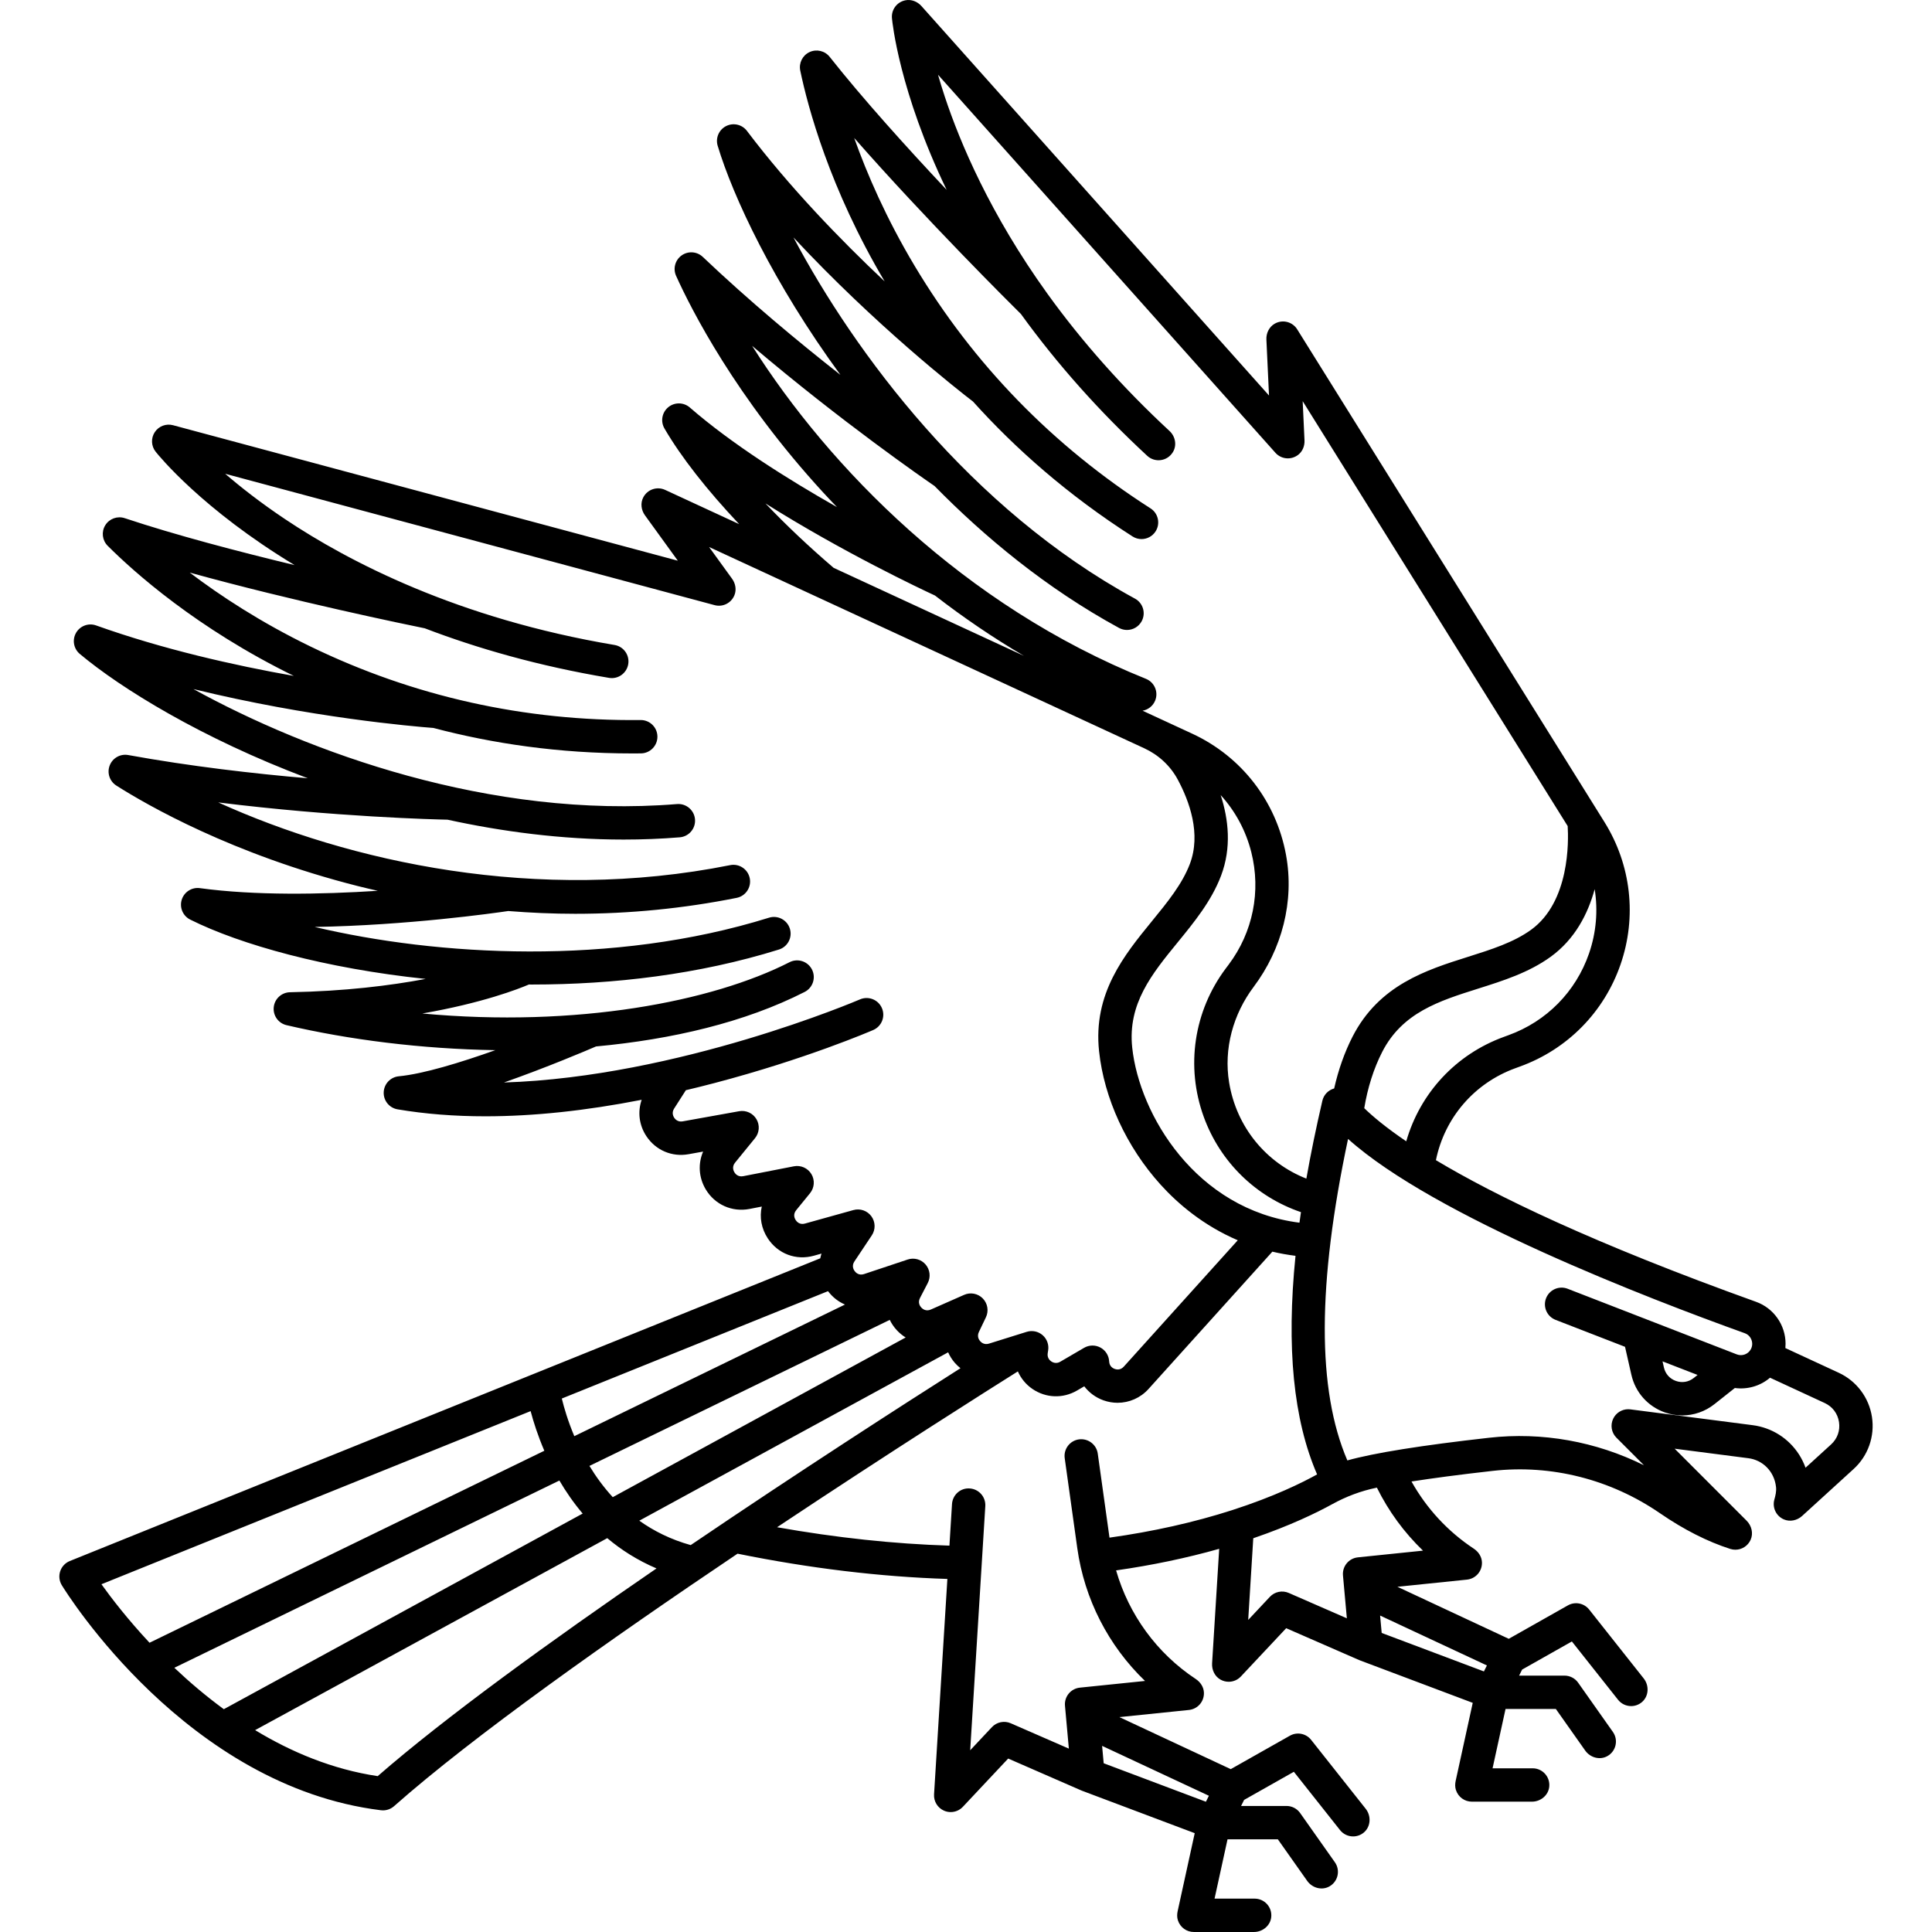 <svg xmlns="http://www.w3.org/2000/svg" xmlns:xlink="http://www.w3.org/1999/xlink" fill="#000000" height="800px" width="800px" id="Capa_1" viewBox="0 0 463.305 463.305" xml:space="preserve"><path d="M448.906,339.79c-0.719-4.659-3.701-8.622-7.977-10.599l-12.788-5.919c0.032-0.338,0.048-0.679,0.048-1.021 c0-4.516-2.853-8.565-7.088-10.074c-39.039-14.016-62.598-25.48-76.759-33.963c2.076-10.154,9.185-18.475,19.067-22.057l1.071-0.394 c11.381-4.117,20.178-13.039,24.133-24.479c3.956-11.439,2.549-23.89-3.86-34.16l-5.906-9.478L311.073,78.973 c-1.111-1.78-3.447-2.44-5.373-1.361c-1.347,0.755-2.082,2.276-2.01,3.818l0.627,13.416L220.964,1.45 c-0.964-1.081-2.422-1.662-3.843-1.379c-2.069,0.412-3.408,2.288-3.226,4.292c0.086,0.946,1.748,17.547,13.114,41.162 c-9.492-10.09-20.051-21.776-28.049-31.89c-1.151-1.456-3.151-1.928-4.832-1.143c-1.681,0.786-2.601,2.624-2.222,4.44 c1.794,8.61,7.009,28.253,20.245,50.561c-10.647-10.019-22.782-22.563-33.029-36.104c-1.169-1.544-3.277-2.03-5.002-1.151 c-1.727,0.878-2.576,2.866-2.017,4.721c3.695,12.251,13.349,32.928,29.436,54.938c-10.203-8.016-21.988-17.82-33.004-28.286 c-1.387-1.318-3.513-1.472-5.071-0.361c-1.56,1.107-2.117,3.164-1.33,4.907c3.612,8,14.278,29.073,35.249,51.919 c1.098,1.196,2.211,2.367,3.328,3.532c-11.836-6.711-25.244-15.155-35.287-23.886c-1.478-1.283-3.667-1.31-5.174-0.063 c-1.508,1.247-1.892,3.402-0.908,5.094c3.994,6.864,10.26,14.839,17.916,22.941l-17.762-8.215c-1.907-0.879-4.221-0.151-5.241,1.806 c-0.714,1.368-0.496,3.041,0.409,4.291l7.883,10.887L41.492,101.969c-1.667-0.448-3.433,0.225-4.38,1.667 c-0.947,1.442-0.863,3.33,0.209,4.682c0.75,0.946,11.197,13.819,33.329,27.198c-13.42-3.23-28.566-7.2-40.736-11.256 c-1.757-0.585-3.692,0.113-4.667,1.692c-0.975,1.578-0.737,3.619,0.574,4.931c6.22,6.22,21.346,19.797,44.645,31.205 c-14.394-2.547-31.428-6.396-47.416-12.105c-1.824-0.652-3.852,0.098-4.815,1.777c-0.963,1.681-0.584,3.81,0.9,5.054 c9.8,8.221,29.179,20.228,54.683,29.823c-12.914-1.114-28.126-2.857-43.065-5.573c-1.882-0.347-3.743,0.696-4.44,2.477 c-0.697,1.781-0.037,3.807,1.577,4.834c7.406,4.712,27.875,16.495,57.936,24.113c1.588,0.403,3.175,0.766,4.762,1.132 c-13.589,0.874-29.46,1.158-42.649-0.639c-1.942-0.268-3.784,0.913-4.362,2.782c-0.578,1.87,0.283,3.883,2.033,4.759 c12.099,6.049,32.576,11.725,56.457,14.229c-8.492,1.6-19.361,2.946-32.522,3.194c-2.017,0.038-3.689,1.571-3.902,3.578 c-0.213,2.006,1.102,3.856,3.066,4.315c14.892,3.486,32.318,5.713,50.077,5.995c-8.335,2.966-17.27,5.706-23.155,6.266 c-1.998,0.19-3.545,1.832-3.618,3.838c-0.073,2.005,1.352,3.754,3.331,4.089c6.58,1.112,13.608,1.667,21.066,1.667 c11.497,0,24.015-1.325,37.465-3.958c-0.999,2.906-0.627,6.095,1.155,8.76c2.248,3.358,6.116,5.003,10.092,4.288l3.49-0.627 c-1.252,2.899-1.063,6.238,0.635,9.072c2.194,3.66,6.315,5.495,10.507,4.681l2.924-0.57c-0.572,2.553-0.102,5.271,1.439,7.624 c2.438,3.723,6.783,5.357,11.069,4.159l1.813-0.506c-0.12,0.373-0.215,0.751-0.289,1.131L16.737,374.345 c-1.091,0.44-1.933,1.338-2.301,2.455c-0.369,1.117-0.228,2.34,0.386,3.343c1.204,1.967,30.015,48.239,76.534,53.965 c0.163,0.021,0.327,0.03,0.489,0.03c0.971,0,1.916-0.354,2.651-1.005c19.009-16.827,52.014-40.13,82.373-60.551 c17.336,3.517,34.23,5.548,50.319,6.059l-3.195,51.659c-0.104,1.683,0.858,3.25,2.406,3.919c0.512,0.221,1.051,0.328,1.585,0.328 c1.082,0,2.145-0.439,2.917-1.262l10.869-11.575l17.542,7.653c0.063,0.028,0.19,0.077,0.19,0.077l27.001,10.166l-4.095,18.719 c-0.156,0.713-0.167,1.463,0.054,2.158c0.553,1.738,2.126,2.82,3.826,2.82H300.7c2.089,0,3.955-1.527,4.153-3.607 c0.228-2.386-1.642-4.393-3.981-4.393h-9.614l3.111-14.223h12.069l7.037,9.97c1.205,1.707,3.528,2.351,5.342,1.315 c2.081-1.189,2.643-3.875,1.294-5.786l-8.333-11.806c-0.75-1.062-1.968-1.693-3.268-1.693h-10.889l0.726-1.452l11.929-6.743 l11.07,13.982c0.79,0.998,1.958,1.518,3.139,1.518c0.898,0,1.803-0.301,2.552-0.923c1.697-1.407,1.833-3.979,0.465-5.707 l-13.078-16.519c-1.223-1.545-3.39-1.971-5.104-1l-14.178,8.015l-26.706-12.477l16.681-1.714c2.044-0.211,3.659-1.954,3.591-4.141 c-0.042-1.343-0.835-2.541-1.956-3.281c-9.326-6.166-16.054-15.434-19.105-26.047c8.628-1.229,16.905-2.963,24.724-5.175 l-1.704,27.458c-0.098,1.581,0.648,3.152,2.034,3.919c0.615,0.341,1.284,0.505,1.947,0.505c1.083,0,2.145-0.439,2.918-1.263 l10.869-11.582l17.543,7.661c0.063,0.028,0.129,0.045,0.193,0.069l-0.001,0.004l27,10.166l-4.095,18.719 c-0.156,0.713-0.167,1.463,0.054,2.158c0.553,1.738,2.126,2.82,3.826,2.82h14.411c2.089,0,3.955-1.527,4.153-3.607 c0.228-2.386-1.643-4.393-3.981-4.393h-9.613l3.111-14.223h12.069l7.038,9.97c1.205,1.707,3.528,2.351,5.342,1.314 c2.081-1.189,2.643-3.875,1.294-5.786l-8.333-11.806c-0.75-1.062-1.968-1.693-3.268-1.693h-10.889l0.726-1.451l11.929-6.743 l11.07,13.982c0.79,0.998,1.958,1.518,3.139,1.518c0.898,0,1.803-0.301,2.552-0.923c1.697-1.407,1.833-3.979,0.465-5.707 l-13.078-16.52c-1.223-1.546-3.389-1.971-5.104-1l-14.178,8.015l-26.701-12.474l16.681-1.719c2.044-0.21,3.659-1.955,3.591-4.143 c-0.042-1.342-0.836-2.539-1.956-3.279c-6.247-4.127-11.324-9.644-14.941-16.108c4.924-0.769,11.268-1.623,19.466-2.545 c14.05-1.591,28.305,2.024,40.146,10.173c5.699,3.914,11.362,6.788,16.833,8.542c0.403,0.129,0.814,0.19,1.221,0.19 c1.53,0,2.989-0.882,3.658-2.377c0.693-1.55,0.243-3.379-0.957-4.58l-17.265-17.271l17.695,2.287 c3.404,0.437,6.212,3.127,6.621,6.92c0.108,1.007-0.122,2.007-0.399,2.981c-0.537,1.891,0.379,3.935,2.25,4.759 c1.479,0.652,3.216,0.27,4.41-0.819l12.332-11.244C447.974,349.124,449.624,344.449,448.906,339.79z M382.413,213.229 c0.815,5.107,0.382,10.396-1.362,15.44c-3.163,9.146-10.195,16.279-19.313,19.577l-1.074,0.395 c-11.556,4.19-20.12,13.512-23.438,25.052c-4.822-3.273-7.992-5.93-10.068-7.943c0.804-4.906,2.279-9.541,4.31-13.504 c4.83-9.428,13.645-12.212,22.977-15.16c5.988-1.892,12.181-3.848,17.421-7.645C377.733,225.188,380.82,219.06,382.413,213.229z  M180.36,82.936c21.516,18.276,41.465,32.047,43.745,33.608c11.924,12.143,26.718,24.493,44.244,34.038 c0.607,0.331,1.263,0.488,1.91,0.488c1.417,0,2.791-0.755,3.516-2.088c1.057-1.939,0.341-4.369-1.6-5.426 c-39.467-21.497-67.24-58.996-81.896-86.616c19.599,21.029,39.321,36.485,43.055,39.354c10.18,11.312,22.746,22.424,38.255,32.35 c0.668,0.428,1.415,0.632,2.152,0.631c1.318,0,2.609-0.651,3.373-1.844c1.191-1.86,0.648-4.335-1.213-5.525 c-23.434-14.997-42.468-34.567-56.576-58.167c-6.811-11.395-11.416-22.036-14.483-30.655c17.352,19.757,37.666,39.928,39.999,42.235 c8.62,11.938,18.8,23.372,30.27,33.986c1.822,1.689,4.796,1.353,6.161-0.894c0.992-1.634,0.589-3.758-0.813-5.057 c-11.134-10.314-21.003-21.413-29.333-32.99c-13.657-18.986-20.886-36.114-24.544-47.14c-0.625-1.883-1.169-3.656-1.645-5.309 l80.917,90.667c1.365,1.529,3.712,1.817,5.445,0.496c1.061-0.809,1.591-2.142,1.529-3.475l-0.439-9.404l63.55,101.898 c0.224,3.61,0.502,18.145-8.767,24.862c-4.191,3.037-9.507,4.717-15.136,6.495c-10,3.158-21.333,6.738-27.687,19.14 c-1.918,3.742-3.404,7.965-4.408,12.42c-1.403,0.389-2.496,1.507-2.829,2.94c-1.513,6.515-2.79,12.738-3.837,18.684 c-9.604-3.773-16.753-12.302-18.523-23.041c-1.334-8.092,0.948-16.367,5.872-22.927c6.797-9.056,9.817-20.532,7.77-31.668 c-2.373-12.91-10.722-23.62-22.512-29.073l-11.887-5.498c1.316-0.231,2.489-1.111,3.024-2.442c0.825-2.05-0.168-4.38-2.218-5.204 C230.982,145.157,198.843,112.085,180.36,82.936z M292.725,190.664c3.491,3.831,6.034,8.501,7.342,13.686 c2.367,9.384,0.394,19.206-5.413,26.948l-0.698,0.93c-7.682,10.242-9.662,23.543-5.297,35.578 c3.941,10.866,12.52,19.192,23.318,22.872c-0.124,0.849-0.245,1.694-0.359,2.531c-24.856-3.16-38.386-25.94-40.104-41.97 c-1.128-10.531,4.72-17.691,10.911-25.272c3.97-4.861,8.076-9.889,10.378-15.933C295.385,203.26,294.598,196.427,292.725,190.664z  M183.552,120.72c18.63,11.74,37.354,20.559,40.667,22.094c6.848,5.306,13.962,10.134,21.331,14.466l-45.636-21.106 C194.023,131.14,188.482,125.896,183.552,120.72z M193.036,293.417c-1.28,0.357-1.982-0.466-2.225-0.836 c-0.242-0.371-0.716-1.344,0.124-2.375l3.316-4.069c1.064-1.306,1.196-3.138,0.33-4.582c-0.866-1.446-2.546-2.191-4.197-1.87 l-12.162,2.373c-1.251,0.238-1.895-0.577-2.112-0.941c-0.219-0.364-0.64-1.318,0.166-2.308l4.781-5.867 c1.057-1.297,1.195-3.115,0.345-4.557c-0.849-1.441-2.504-2.197-4.153-1.907l-13.54,2.431c-1.17,0.21-1.81-0.532-2.029-0.861 c-0.22-0.33-0.663-1.203-0.023-2.204l2.82-4.407c2.291-0.544,4.604-1.12,6.944-1.736c21.832-5.74,37.337-12.417,37.986-12.698 c2.027-0.878,2.958-3.232,2.08-5.26c-0.878-2.026-3.232-2.958-5.26-2.081c-0.514,0.223-43.512,18.605-85.379,19.93 c10.374-3.653,19.756-7.644,22.086-8.648c18.221-1.683,35.721-5.777,50.034-13.074c1.968-1.003,2.75-3.412,1.747-5.38 c-1.002-1.969-3.41-2.752-5.38-1.747c-18.523,9.443-50.937,15.734-88.063,12.3c14.467-2.517,23.074-5.889,25.557-6.951 c0.26,0.001,0.518,0.005,0.778,0.005c19.469-0.001,39.927-2.387,59.18-8.389c2.109-0.657,3.286-2.899,2.628-5.009 c-0.658-2.109-2.899-3.289-5.009-2.628c-37.489,11.687-79.573,9.168-108.948,2.216c22.21-0.374,42.934-3.301,46.426-3.817 c5.368,0.425,10.722,0.664,16.055,0.664c13.046-0.001,25.979-1.273,38.72-3.822c2.166-0.433,3.571-2.54,3.138-4.706 c-0.434-2.166-2.539-3.578-4.707-3.138c-46.314,9.261-91.319-0.789-122.755-15.044c27.936,3.487,52.119,4.082,54.989,4.142 c12.846,2.8,27.191,4.766,42.231,4.766c4.431,0,8.923-0.17,13.45-0.539c2.202-0.179,3.841-2.109,3.662-4.311 c-0.18-2.202-2.121-3.843-4.311-3.663c-44.793,3.651-88.574-12.502-115.968-27.575c27.845,6.833,52.752,8.96,57.542,9.323 c14.163,3.741,30.078,6.112,47.673,6.111c0.691,0,1.396-0.004,2.092-0.011c2.209-0.023,3.981-1.834,3.958-4.043 c-0.023-2.194-1.81-3.957-3.999-3.957c-0.015,0-0.029,0-0.043,0c-27.799,0.296-54.466-5.643-79.2-17.653 c-11.941-5.799-21.625-12.177-28.914-17.706c24.801,6.868,52.19,12.513,56.363,13.362c12.672,4.845,27.352,9.056,44.185,11.887 c2.176,0.37,4.241-1.103,4.608-3.28c0.367-2.179-1.102-4.242-3.281-4.608c-37.485-6.307-63.702-19.921-79.093-30.231 c-5.809-3.892-10.556-7.617-14.28-10.826l117.367,31.504c1.915,0.519,3.966-0.45,4.751-2.373c0.535-1.309,0.267-2.813-0.563-3.958 l-5.511-7.61l104.374,48.273c3.406,1.575,6.237,4.186,8.013,7.492c2.805,5.219,5.647,13.043,2.901,20.251 c-1.842,4.834-5.367,9.15-9.099,13.72c-6.634,8.124-14.153,17.33-12.668,31.185c1.21,11.299,6.584,22.954,14.745,31.979 c4.169,4.611,10.272,9.816,18.514,13.346l-27.336,30.312c-0.815,0.904-1.79,0.683-2.172,0.548c-0.382-0.137-1.276-0.585-1.333-1.801 c-0.066-1.396-0.858-2.657-2.086-3.324c-1.229-0.668-2.717-0.645-3.925,0.06l-5.721,3.338c-0.993,0.579-1.834,0.138-2.15-0.077 c-0.316-0.216-1.032-0.841-0.853-1.977l0.107-0.677c0.216-1.366-0.29-2.747-1.337-3.651c-1.046-0.903-2.486-1.204-3.808-0.791 l-9.049,2.828c-1.138,0.357-1.863-0.303-2.123-0.604c-0.259-0.3-0.808-1.112-0.294-2.187l1.684-3.522 c0.722-1.51,0.427-3.31-0.738-4.511c-1.165-1.202-2.956-1.551-4.486-0.874l-7.982,3.521c-1.178,0.519-1.987-0.151-2.281-0.464 c-0.293-0.313-0.912-1.162-0.32-2.305l1.859-3.586c0.75-1.445,0.548-3.201-0.51-4.439c-1.058-1.238-2.762-1.712-4.306-1.196 l-10.458,3.485c-1.231,0.41-1.974-0.344-2.236-0.688c-0.262-0.344-0.795-1.26-0.075-2.339l4.167-6.251 c0.928-1.392,0.892-3.213-0.09-4.567c-0.982-1.354-2.704-1.952-4.313-1.504L193.036,293.417z M217.185,320.735l-70.243,38.293 c-2.208-2.405-4.054-4.956-5.59-7.494l72.017-35.021c0.439,0.903,1.015,1.757,1.738,2.527 C215.736,319.711,216.438,320.273,217.185,320.735z M198.568,309.625c0.016,0.021,0.028,0.044,0.044,0.065 c1.089,1.426,2.476,2.486,4.017,3.149l-64.905,31.563c-1.53-3.619-2.463-6.819-2.999-9.024L198.568,309.625z M24.325,379.91 l102.921-41.515c0.669,2.53,1.712,5.839,3.288,9.504l-94.675,46.04C30.612,388.319,26.699,383.227,24.325,379.91z M41.811,399.941 l92.331-44.9c1.558,2.656,3.401,5.34,5.586,7.921l-86.054,46.913C49.322,406.687,45.354,403.3,41.811,399.941z M90.576,425.928 c-10.869-1.625-20.736-5.78-29.397-11.034l84.447-46.037c3.348,2.824,7.257,5.322,11.808,7.26 C132.131,393.473,106.814,411.779,90.576,425.928z M165.634,370.524c-4.779-1.336-8.856-3.38-12.325-5.855l74.061-40.375 c0.401,0.902,0.94,1.76,1.619,2.544c0.412,0.475,0.867,0.887,1.34,1.268C216.427,336.942,191.567,352.932,165.634,370.524z  M289.901,430.634l-0.717,1.434l-24.515-9.23l-0.377-4.168L289.901,430.634z M295.494,362.134 c-9.117,2.932-19.002,5.145-29.429,6.602l-2.815-20.156c-0.306-2.188-2.329-3.702-4.515-3.408c-2.188,0.306-3.714,2.327-3.408,4.516 l3.013,21.574c1.708,12.229,7.484,23.413,16.242,31.841l-15.618,1.604c-2.179,0.225-3.772,2.158-3.575,4.34l0.93,10.283 l-13.936-6.08c-1.55-0.677-3.357-0.304-4.516,0.928l-5.207,5.545l3.621-58.545c0.137-2.205-1.541-4.104-3.745-4.239 c-2.212-0.158-4.103,1.54-4.239,3.745l-0.617,9.968c-13.267-0.408-27.119-1.892-41.331-4.413 c27.438-18.259,51.086-33.191,57.738-37.368c0.737,1.658,1.913,3.124,3.494,4.204c3.225,2.205,7.323,2.352,10.696,0.383l1.736-1.013 c1.149,1.51,2.73,2.693,4.607,3.364c1.109,0.396,2.252,0.588,3.382,0.588c2.779,0,5.483-1.162,7.422-3.313l29.695-32.928 c1.775,0.418,3.624,0.756,5.552,0.997c-2.221,21.994-0.497,39.328,5.177,52.42C312.322,355.536,305.56,358.888,295.494,362.134z  M356.568,399.384l-0.717,1.434l-24.515-9.23l-0.377-4.168L356.568,399.384z M341.244,371.853l-15.616,1.609 c-2.179,0.224-3.772,2.159-3.574,4.341l0.931,10.277l-13.937-6.086c-1.549-0.675-3.359-0.304-4.518,0.929l-5.203,5.545l1.215-19.588 c8.973-3.069,15.28-6.16,18.937-8.174c3.321-1.828,6.878-3.173,10.591-3.937l0.119-0.024 C332.991,362.409,336.722,367.509,341.244,371.853z M439.104,346.385l-6.125,5.584c-0.391-1.09-0.906-2.144-1.542-3.141 c-2.491-3.899-6.55-6.474-11.135-7.063l-29.33-3.79c-0.172-0.022-0.344-0.033-0.514-0.033c-1.509,0-2.909,0.854-3.588,2.234 c-0.755,1.536-0.45,3.383,0.76,4.594l6.615,6.617c-11.523-5.715-24.428-8.046-37.193-6.601c-16.155,1.815-27.534,3.637-33.948,5.431 c-7.277-16.912-7.223-42.234,0.167-77.097c20.63,18.539,72.237,38.368,95.136,46.59c1.231,0.438,1.782,1.592,1.782,2.541 c0,0.386-0.077,0.754-0.229,1.092c-0.016,0.036-0.032,0.072-0.047,0.109l-0.027,0.053c-0.012,0.021-0.024,0.042-0.035,0.063 c-0.642,1.187-2.088,1.71-3.354,1.223l-40.57-15.739c-2.06-0.799-4.377,0.223-5.176,2.283c-0.799,2.06,0.223,4.376,2.282,5.176 l16.658,6.462l1.526,6.725c0.954,4.206,3.952,7.574,8.02,9.009c1.366,0.481,2.775,0.718,4.172,0.718 c2.763,0,5.479-0.925,7.726-2.703l4.889-3.87c3.052,0.415,6.132-0.493,8.437-2.468l13.111,6.069 c1.866,0.862,3.116,2.523,3.429,4.558C441.313,343.042,440.622,345.001,439.104,346.385z M407.087,329.722l-0.92,0.728 c-1.232,0.975-2.79,1.235-4.271,0.712c-1.482-0.522-2.531-1.701-2.879-3.233l-0.333-1.467L407.087,329.722z"></path></svg>